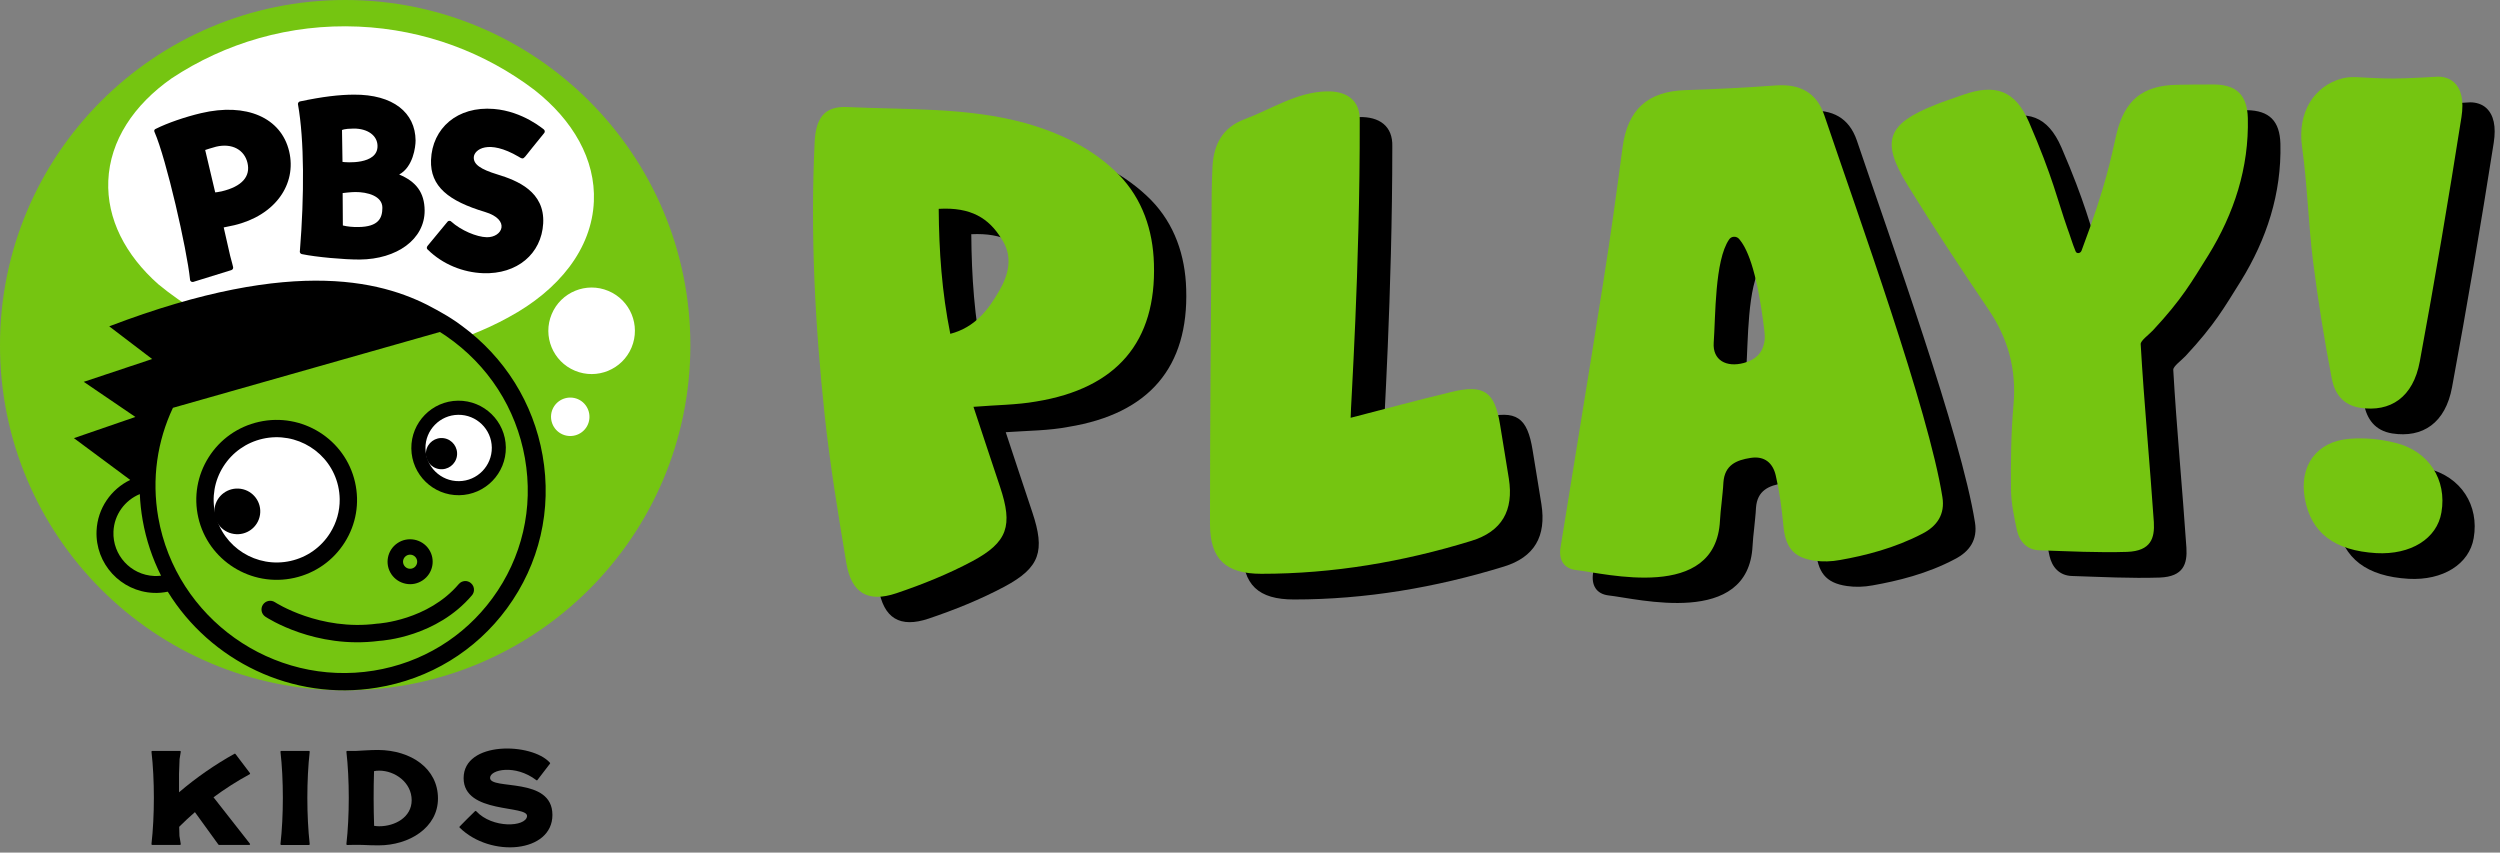 <?xml version="1.0" encoding="UTF-8" standalone="no"?>
<!-- Created with Inkscape (http://www.inkscape.org/) -->

<svg
   width="194.725mm"
   height="66.411mm"
   viewBox="0 0 194.725 66.411"
   version="1.1"
   id="svg5"
   sodipodi:docname="pbs kdis play.svg"
   inkscape:version="1.1.2 (b8e25be833, 2022-02-05)"
   xmlns:inkscape="http://www.inkscape.org/namespaces/inkscape"
   xmlns:sodipodi="http://sodipodi.sourceforge.net/DTD/sodipodi-0.dtd"
   xmlns="http://www.w3.org/2000/svg"
   xmlns:svg="http://www.w3.org/2000/svg">
  <rect x="0" y="0" width="194.725" height="66.411" fill="#808080" stroke="none"/>
  <sodipodi:namedview
     id="namedview7"
     pagecolor="#ffffff"
     bordercolor="#666666"
     borderopacity="1.0"
     inkscape:pageshadow="2"
     inkscape:pageopacity="0.0"
     inkscape:pagecheckerboard="0"
     inkscape:document-units="mm"
     showgrid="false"
     inkscape:zoom="1.8116734"
     inkscape:cx="357.95634"
     inkscape:cy="138.54594"
     inkscape:window-width="1920"
     inkscape:window-height="1017"
     inkscape:window-x="-8"
     inkscape:window-y="-8"
     inkscape:window-maximized="1"
     inkscape:current-layer="g870" />
  <defs
     id="defs2" />
  <g
     inkscape:label="Layer 1"
     inkscape:groupmode="layer"
     id="layer1"
     transform="translate(-9.776,-31.83)">
    <g
       id="g893"
       transform="matrix(0.244,0,0,0.244,-1.996,26.186)">
	<g
   id="g870">
		<g
   id="g852">
			<g
   id="g850">
				<path
   d="m 646,210 c -2.7,0.5 -5.5,0.6 -8.2,0.2 -6.9,-1 -9.3,-4.5 -9.9,-11.6 -0.5,-5.2 -1.2,-10.5 -2.4,-15.6 -0.9,-3.9 -3.5,-6.3 -8,-5.6 -4.6,0.7 -8.3,2.3 -8.7,7.8 -0.1,2.2 -0.4,4.5 -0.6,6.7 -0.2,1.8 -0.4,3.6 -0.5,5.5 -1.3,26.1 -36.7,16.8 -46,15.8 -4,-0.5 -5.5,-3.4 -4.9,-7.2 4.5,-28.1 9.2,-56.3 13.6,-84.4 2.3,-14.4 4.3,-28.9 6.2,-43.3 1.6,-12 7.9,-17.9 20.1,-18.3 9.6,-0.3 19.3,-0.8 28.9,-1.5 7.6,-0.5 12.9,2.2 15.4,9.5 10.8,32 33.3,94.1 37.7,121.9 0.9,5.5 -1.7,9.3 -6.4,11.7 -8.8,4.7 -18.4,7 -26.3,8.4 z M 613.8,107.6 c -0.9,-1 -2.5,-0.9 -3.2,0.2 -4.6,6.7 -4.3,24.6 -4.9,32.9 -0.4,5.6 4,8 9.6,6.5 3.8,-1 5.9,-3.2 6.5,-6.4 0.3,-1.2 0.2,-2.4 0.1,-3.6 -2.5,-21.1 -6.1,-27.2 -8.1,-29.6 z"
   id="path838" />

				<path
   d="m 369.3,161.1 c 3,9 5.7,17.3 8.5,25.6 4.1,12.3 2.5,17.6 -8.9,23.7 -7.7,4.1 -15.9,7.4 -24.2,10.2 -9.2,3.1 -14.4,-0.1 -16,-9.7 -2.6,-15.6 -5.2,-31.3 -6.9,-47.1 -3.1,-29 -4.6,-58.1 -3.2,-87.3 0.4,-7.6 3.1,-11.4 10.3,-11.1 19.1,0.9 38.5,0 57.2,5.2 11.2,3.2 21.5,8.2 29.6,16.4 7.5,7.7 10.9,17.7 11.2,28.4 0.8,24.9 -11.8,39.8 -37.6,44 -6.2,1.2 -12.7,1.2 -20,1.7 z m -11,-63.2 c 0.1,13.5 1,26.5 3.7,39.9 8,-2.1 12.2,-7.8 15.6,-13.7 3.1,-5.3 4.5,-11.1 0.7,-16.7 -4.1,-6.5 -9.7,-10 -20,-9.5 z"
   id="path840" />

				<path
   d="m 489.8,164.7 c 11.2,-2.9 21.6,-5.7 32,-8.2 10.5,-2.6 14,-0.2 15.7,10.4 0.9,5.7 1.9,11.4 2.8,17.2 1.6,10.2 -2.2,16.9 -12,19.9 -21.8,6.7 -44.1,10.5 -67,10.5 -11.3,0 -16.4,-4.6 -16.4,-15.9 0,-32.2 0.3,-64.5 0.5,-96.7 0,-5.8 0,-11.6 0.3,-17.4 0.4,-7 3.1,-12.4 10.2,-15.1 8.6,-3.2 16.5,-8.6 26.1,-8.9 6.6,-0.2 10.9,2.9 10.7,9.4 0,47.4 -2.9,91.3 -2.9,94.8 z"
   id="path842" />

				<path
   d="m 734.3,74 c 2.6,-10.7 8.3,-15.4 19.3,-15.6 4,-0.1 7.9,-0.1 11.9,-0.1 7.2,0.1 10.5,3.5 10.7,10.7 0.4,15.9 -4.4,30.5 -12.6,43.8 -5.4,8.6 -8.3,13.9 -17.7,24 -1.2,1.3 -4,3.3 -3.9,4.4 1,17.7 3,39.1 4.2,56.8 0.3,5.1 -0.9,9.2 -8.5,9.5 -9.3,0.3 -18.6,-0.2 -28,-0.5 -4,-0.1 -6.4,-2.8 -7.2,-6.4 -0.9,-4.2 -1.8,-8.5 -1.9,-12.7 -0.1,-9.1 0,-18.3 0.8,-27.3 1,-11.3 -1.7,-21.2 -8,-30.5 -8.8,-13 -17.5,-26.2 -25.7,-39.5 -8.8,-14.2 -6.7,-19.7 8.7,-25.8 2.9,-1.2 5.9,-2.1 8.9,-3.2 10.2,-3.6 16.6,-1.5 21,8.6 7.7,17.8 9.2,25.2 12.3,34 0.8,2.1 1.6,4.9 2.6,7.3 0.3,0.9 1.5,0.8 1.9,-0.1 7.9,-21.3 9.3,-29.7 11.2,-37.4 z"
   id="path844" />

				<path
   d="m 817.1,207.9 c -13.3,-0.8 -20.8,-6.4 -22.8,-17.4 -1.9,-10.4 3.7,-18.3 14.3,-19.1 4.8,-0.4 9.9,0.1 14.6,1.3 10.7,2.6 16.5,11.8 14.7,22.2 -1.4,8.3 -9.8,13.6 -20.8,13 z"
   id="path846" />

				<path
   d="m 836.8,55.8 c 0,0 -9.5,0.6 -14.1,0.6 -3.9,0 -7.6,-0.2 -11.1,-0.4 -1.5,-0.1 -3.1,-0.1 -4.6,0.2 -0.3,0.1 -0.6,0.1 -0.9,0.2 -8.8,2.4 -14.2,10.7 -12.7,21.7 1.7,12.1 2,24.3 3.5,36.5 1.6,12.6 3.6,25.1 6,37.6 0.9,4.6 3.4,8.4 9,9.3 9.7,1.5 17,-3.3 19.1,-14.8 4.8,-25.9 9.2,-51.9 13.3,-78 0.8,-5.2 0,-8.9 -2.4,-11.1 -1.3,-1.2 -3.2,-1.8 -5.1,-1.8 z"
   id="path848" />

			</g>

		</g>

		<g
   id="g868"
   style="fill:#75c511;fill-opacity:1">
			<g
   id="g866"
   style="fill:#75c511;fill-opacity:1">
				<path
   class="st0"
   d="m 635.6,201.9 c -2.7,0.5 -5.5,0.6 -8.2,0.2 -6.9,-1 -9.3,-4.5 -9.9,-11.6 -0.5,-5.2 -1.2,-10.5 -2.4,-15.6 -0.9,-3.9 -3.5,-6.3 -8,-5.6 -4.6,0.7 -8.3,2.3 -8.7,7.8 -0.1,2.2 -0.4,4.5 -0.6,6.7 -0.2,1.8 -0.4,3.6 -0.5,5.5 -1.3,26.1 -36.7,16.8 -46,15.8 -4,-0.5 -5.5,-3.4 -4.9,-7.2 4.5,-28.1 9.2,-56.3 13.6,-84.4 2.3,-14.4 4.3,-28.9 6.2,-43.3 1.6,-12 7.9,-17.9 20.1,-18.3 9.6,-0.3 19.3,-0.8 28.9,-1.5 7.6,-0.5 12.9,2.2 15.4,9.5 10.8,32 33.3,94.1 37.7,121.9 0.9,5.5 -1.7,9.3 -6.4,11.7 -8.8,4.6 -18.3,7 -26.3,8.4 z M 603.4,99.4 c -0.9,-1 -2.5,-0.9 -3.2,0.2 -4.6,6.7 -4.3,24.6 -4.9,32.9 -0.4,5.6 4,8 9.6,6.5 3.8,-1 5.9,-3.2 6.5,-6.4 0.3,-1.2 0.2,-2.4 0.1,-3.6 -2.5,-21.1 -6,-27.1 -8.1,-29.6 z"
   id="path854"
   style="fill:#75c511;fill-opacity:1" />

				<path
   class="st0"
   d="m 359,153 c 3,9 5.7,17.3 8.5,25.6 4.1,12.3 2.5,17.6 -8.9,23.7 -7.7,4.1 -15.9,7.4 -24.2,10.2 -9.2,3.1 -14.4,-0.1 -16,-9.7 -2.6,-15.6 -5.2,-31.3 -6.9,-47.1 -3.1,-29 -4.6,-58.1 -3.2,-87.3 0.4,-7.6 3.1,-11.4 10.3,-11.1 19.1,0.9 38.5,0 57.2,5.2 11.2,3.2 21.5,8.2 29.6,16.4 7.5,7.7 10.9,17.7 11.2,28.4 0.8,24.9 -11.8,39.8 -37.6,44 -6.2,1.1 -12.7,1.1 -20,1.7 z M 347.9,89.8 c 0.1,13.5 1,26.5 3.7,39.9 8,-2.1 12.2,-7.8 15.6,-13.7 3.1,-5.3 4.5,-11.1 0.7,-16.7 -4,-6.5 -9.7,-10.1 -20,-9.5 z"
   id="path856"
   style="fill:#75c511;fill-opacity:1" />

				<path
   class="st0"
   d="m 479.4,156.5 c 11.2,-2.9 21.6,-5.7 32,-8.2 10.5,-2.6 14,-0.2 15.7,10.4 0.9,5.7 1.9,11.4 2.8,17.2 1.6,10.2 -2.2,16.9 -12,19.9 -21.8,6.7 -44.1,10.5 -67,10.5 -11.3,0 -16.4,-4.6 -16.4,-15.9 0,-32.2 0.3,-64.5 0.5,-96.7 0,-5.8 0,-11.6 0.3,-17.4 0.4,-7 3.1,-12.4 10.2,-15.1 8.6,-3.2 16.5,-8.6 26.1,-8.9 6.6,-0.2 10.9,2.9 10.7,9.4 0.1,47.4 -2.9,91.3 -2.9,94.8 z"
   id="path858"
   style="fill:#75c511;fill-opacity:1" />

				<path
   class="st0"
   d="m 723.9,65.8 c 2.6,-10.7 8.3,-15.4 19.3,-15.6 4,-0.1 7.9,-0.1 11.9,-0.1 7.2,0.1 10.5,3.5 10.7,10.7 0.4,15.9 -4.4,30.5 -12.6,43.8 -5.4,8.6 -8.3,13.9 -17.7,24 -1.2,1.3 -4,3.3 -3.9,4.4 1,17.7 3,39.1 4.2,56.8 0.3,5.1 -0.9,9.2 -8.5,9.5 -9.3,0.3 -18.6,-0.2 -28,-0.5 -4,-0.1 -6.4,-2.8 -7.2,-6.4 -0.9,-4.2 -1.8,-8.5 -1.9,-12.7 -0.1,-9.1 0,-18.3 0.8,-27.3 1,-11.3 -1.7,-21.2 -8,-30.5 -8.8,-13 -17.5,-26.2 -25.7,-39.5 -8.8,-14.2 -6.7,-19.7 8.7,-25.8 2.9,-1.2 5.9,-2.1 8.9,-3.2 10.2,-3.6 16.6,-1.5 21,8.6 7.7,17.8 9.2,25.2 12.3,34 0.8,2.1 1.6,4.9 2.6,7.3 0.3,0.9 1.5,0.8 1.9,-0.1 8,-21.3 9.4,-29.7 11.2,-37.4 z"
   id="path860"
   style="fill:#75c511;fill-opacity:1" />

				<path
   class="st0"
   d="m 806.8,199.7 c -13.3,-0.8 -20.8,-6.4 -22.8,-17.4 -1.9,-10.4 3.7,-18.3 14.3,-19.1 4.8,-0.4 9.9,0.1 14.6,1.3 10.7,2.6 16.5,11.8 14.7,22.2 -1.4,8.4 -9.8,13.6 -20.8,13 z"
   id="path862"
   style="fill:#75c511;fill-opacity:1" />

				<path
   class="st0"
   d="m 826.5,47.6 c 0,0 -9.5,0.6 -14.1,0.6 -3.9,0 -7.6,-0.2 -11.1,-0.4 -1.5,-0.1 -3.1,-0.1 -4.6,0.2 -0.3,0.1 -0.6,0.1 -0.9,0.2 -8.8,2.4 -14.2,10.7 -12.7,21.7 1.7,12.1 2,24.3 3.5,36.5 1.6,12.6 3.6,25.1 6,37.6 0.9,4.6 3.4,8.4 9,9.3 9.7,1.5 17,-3.3 19.1,-14.8 4.8,-25.9 9.2,-51.9 13.3,-78 0.8,-5.2 0,-8.9 -2.4,-11.1 -1.3,-1.2 -3.2,-1.8 -5.1,-1.8 z"
   id="path864"
   style="fill:#75c511;fill-opacity:1" />

			</g>

		</g>

	</g>

	
</g>
    <g
       id="g1183"
       transform="matrix(0.066,0,0,0.066,9.776,31.83)">
      <path
         d="M 407.368,-3.6137329e-4 C 182.371,-3.6137329e-4 0,182.416 0,407.39 c 0,224.996 182.371,407.368 407.368,407.368 224.952,0 407.368,-182.371 407.368,-407.368 0,-224.974 -182.416,-407.39 -407.368,-407.39"
         id="path236"
         inkscape:connector-curvature="0"
         style="fill:#75c511;fill-opacity:1" />
      <path
         d="m 127.807,213.19 c 2.008,-47.289 30.06,-89.423 74.805,-120.778 63,-41.665 139.3,-64.562 220.533,-61.014 78.242,3.437 149.722,30.864 207.723,74.872 45.414,35.751 72.105,81.969 69.985,131.378 -2.343,55.925 -41.063,104.62 -100.737,136.823 h 0.045 C 542.807,405.917 476.326,422.543 406.185,419.508 322.542,415.848 246.599,384.738 186.634,335.307 148.026,300.962 125.888,258.426 127.807,213.19"
         id="path238"
         inkscape:connector-curvature="0"
         style="fill:#ffffff" />
      <path
         d="m 653.23,480.677 c -6.159,10.868 -2.321,24.727 8.503,30.909 10.913,6.204 24.749,2.41 30.975,-8.458 6.182,-10.913 2.366,-24.771 -8.503,-30.998 -10.913,-6.137 -24.771,-2.343 -30.975,8.547"
         id="path240"
         inkscape:connector-curvature="0"
         style="fill:#ffffff" />
      <path
         d="m 678.492,437.495 c 26.044,10.891 55.97,-1.384 66.838,-27.383 10.891,-26.044 -1.384,-55.97 -27.427,-66.816 -25.977,-10.891 -55.925,1.384 -66.816,27.427 -10.891,25.999 1.384,55.903 27.405,66.771"
         id="path242"
         inkscape:connector-curvature="0"
         style="fill:#ffffff" />
      <path
         d="m 471.104,205.96 c 16.447,-8.904 19.349,-32.649 19.349,-40.103 -0.268,-32.805 -26.334,-54.475 -72.841,-54.162 -17.362,0.089 -36.622,2.321 -63.535,7.989 h -0.022 c -1.384,0.335 -2.433,1.584 -2.433,3.057 0.022,0.245 0.045,0.469 0.089,0.692 7.409,41.732 7.498,106.919 2.209,172.82 -0.067,0.223 -0.089,0.469 -0.112,0.714 0.022,1.518 1.16,2.79 2.656,2.968 16.648,3.459 49.654,6.45 67.999,6.36 44.031,-0.312 76.881,-24.013 76.68,-57.912 -0.179,-21.245 -10.087,-34.1 -30.038,-42.424 m -53.694,-54.229 c 16.537,-0.089 27.896,8.235 28.119,20.286 0.558,22.919 -38.318,19.661 -41.33,19.036 l -0.58,-37.537 c -0.201,0.045 2.098,-1.696 13.792,-1.785 m 5.155,116.203 c -6.427,0.067 -12.319,-0.469 -17.943,-1.83 l -0.245,-38.251 c 0,0 9.529,-1.205 14.863,-1.227 14.372,-0.089 32.181,4.686 32.024,18.701 -0.089,11.538 -3.972,22.451 -28.699,22.607"
         id="path244"
         inkscape:connector-curvature="0"
         style="fill:#000000" />
      <path
         d="m 237.315,133.52 c -19.125,4.53 -39.902,11.716 -53.381,18.5 0,0 0,0 -0.045,0.022 -2.946,1.16 -1.518,3.794 -1.495,3.838 13.792,31.444 38.184,138.118 41.844,173.757 0.022,0.045 0,0.045 0.022,0.045 -0.022,0.29 0,0.536 0.022,0.781 0.424,1.651 2.053,2.633 3.705,2.254 0,0 44.812,-13.881 44.834,-13.881 1.651,-0.402 2.656,-2.053 2.276,-3.66 -0.045,-0.089 -0.067,-0.179 -0.067,-0.223 -0.245,-0.893 -0.536,-2.053 -0.96,-3.905 l -2.455,-9.217 -7.61,-33.43 c 0,0 11.538,-2.366 12.341,-2.589 48.516,-11.493 74.047,-48.472 64.897,-87.169 -9.395,-39.813 -50.48,-57.733 -103.929,-45.124 m 24.147,92.324 c -3.548,0.826 -7.543,1.25 -7.498,1.205 l -11.828,-50.034 c 0,0 9.083,-3.013 12.877,-3.905 19.125,-4.508 33.43,3.861 37.046,19.081 3.749,15.778 -6.07,27.851 -30.596,33.653"
         id="path246"
         inkscape:connector-curvature="0"
         style="fill:#000000" />
      <path
         d="m 612.145,184.982 c 0.513,0.558 3.258,1.919 4.196,1.986 1.384,0.022 1.919,-0.692 1.919,-0.692 v 0 c 2.79,-2.41 -0.268,0.379 23.767,-29.012 0.469,-0.469 0.759,-1.094 0.87,-1.763 0.268,-1.428 -1.027,-2.767 -1.071,-2.745 -0.179,0.179 -24.28,-21.357 -58.983,-24.191 -43.138,-3.548 -72.752,22.785 -74.18,60.233 -1.138,31.31 20.888,48.472 63.625,61.304 30.551,9.15 20.821,30.194 2.165,29.86 -11.984,-0.268 -30.373,-8.034 -42,-18.523 0,-0.022 -0.469,-0.625 -1.674,-0.781 -1.071,-0.179 -2.075,0.29 -2.7,1.071 v 0 L 504.512,290.272 c 0,0 -0.669,1.027 -0.759,1.674 -0.29,1.651 1.004,2.633 1.049,2.633 17.697,17.452 41.71,26.936 65.254,27.829 40.393,1.518 68.958,-23.031 70.989,-58.67 2.142,-37.737 -30.775,-50.77 -53.939,-57.845 -19.996,-6.092 -28.588,-12.006 -27.94,-20.598 0.625,-8.592 16.827,-21.491 52.98,-0.312"
         id="path248"
         inkscape:connector-curvature="0"
         style="fill:#000000" />
      <path
         d="m 178.042,612.323 c -21.781,-123.723 61.46,-240.774 185.607,-260.881 58.871,-9.574 118.501,3.905 167.955,37.938 51.574,35.483 85.919,88.753 96.676,149.945 10.801,61.17 -3.392,122.273 -39.969,172.061 -35.037,47.735 -86.745,79.291 -145.616,88.798 -124.125,20.13 -242.827,-64.16 -264.653,-187.861"
         id="path250"
         inkscape:connector-curvature="0"
         style="fill:#75c511;fill-opacity:1" />
      <path
         d="m 587.887,528.1 c -0.335,-25.753 -21.469,-46.396 -47.222,-46.039 -25.753,0.29 -46.419,21.402 -46.062,47.222 0.312,25.731 21.446,46.374 47.222,46.039 25.753,-0.312 46.419,-21.491 46.062,-47.222"
         id="path252"
         inkscape:connector-curvature="0"
         style="fill:#ffffff" />
      <path
         d="m 345.194,671.976 c 45.571,-10.243 74.114,-55.323 63.826,-100.648 -10.31,-45.325 -55.613,-73.734 -101.184,-63.468 -45.548,10.221 -74.158,55.301 -63.848,100.626 10.31,45.325 55.635,73.756 101.206,63.491"
         id="path254"
         inkscape:connector-curvature="0"
         style="fill:#ffffff" />
      <path
         d="m 498.866,684.852 c 12.185,-8.123 15.421,-24.638 7.208,-36.755 -8.213,-12.073 -24.816,-15.354 -36.979,-7.141 -12.163,8.213 -15.376,24.638 -7.186,36.755 4.017,5.892 10.042,9.819 17.005,11.203 6.985,1.406 14.059,-0.089 19.951,-4.062 m -21.803,-17.318 c -2.566,-3.816 -1.562,-8.949 2.254,-11.538 3.816,-2.544 9.038,-1.562 11.627,2.299 2.566,3.772 1.54,8.927 -2.254,11.515 -1.875,1.227 -4.129,1.696 -6.293,1.272 -2.187,-0.424 -4.084,-1.696 -5.334,-3.548"
         id="path256"
         inkscape:connector-curvature="0"
         style="fill:#000000" />
      <path
         d="m 541.424,689.293 c -36.51,42.915 -94.689,46.597 -95.27,46.642 h -0.424 l -0.424,0.045 c -67.798,9.061 -120.309,-24.928 -120.822,-25.285 -4.731,-3.102 -11.069,-1.785 -14.193,2.923 -3.102,4.709 -1.83,11.024 2.879,14.171 2.366,1.562 58.938,38.407 134.346,28.543 4.731,-0.268 67.843,-4.843 109.441,-53.761 1.54,-1.808 2.321,-3.995 2.41,-6.159 0.156,-3.057 -1.116,-6.115 -3.593,-8.235 -4.262,-3.682 -10.69,-3.191 -14.35,1.116"
         id="path258"
         inkscape:connector-curvature="0"
         style="fill:#000000" />
      <path
         d="m 305.604,497.861 c -24.794,5.579 -45.883,20.464 -59.407,41.866 -13.412,21.29 -17.742,46.508 -12.185,71.034 11.56,50.77 62.42,82.683 113.413,71.212 24.771,-5.579 45.883,-20.442 59.407,-41.888 13.457,-21.29 17.742,-46.508 12.163,-71.012 -11.538,-50.77 -62.397,-82.683 -113.391,-71.212 m -51.618,108.347 c -4.352,-19.148 -0.96,-38.898 9.552,-55.568 10.578,-16.782 27.137,-28.431 46.575,-32.85 39.991,-8.949 79.871,16.068 88.932,55.792 1.16,5.155 1.785,10.4 1.852,15.51 0.156,14.059 -3.705,27.873 -11.404,40.058 -10.578,16.782 -27.115,28.476 -46.575,32.85 -39.991,8.971 -79.894,-16.046 -88.932,-55.792"
         id="path260"
         inkscape:connector-curvature="0"
         style="fill:#000000" />
      <path
         d="m 276.012,630.132 c 14.774,2.276 28.588,-7.878 30.842,-22.584 2.232,-14.707 -7.9,-28.431 -22.696,-30.685 -14.796,-2.209 -28.61,7.9 -30.864,22.584 -2.254,14.729 7.922,28.476 22.718,30.685"
         id="path262"
         inkscape:connector-curvature="0"
         style="fill:#000000" />
      <path
         d="m 485.431,529.328 c 0.379,30.775 25.686,55.479 56.439,55.1 30.775,-0.402 55.479,-25.731 55.1,-56.506 -0.379,-30.73 -25.709,-55.412 -56.461,-55.055 -30.752,0.357 -55.457,25.731 -55.077,56.461 m 16.671,-0.156 c -0.29,-21.625 17.095,-39.411 38.63,-39.634 21.647,-0.29 39.433,17.072 39.679,38.652 0.245,21.625 -17.095,39.411 -38.675,39.634 -21.602,0.29 -39.389,-17.05 -39.634,-38.652"
         id="path264"
         inkscape:connector-curvature="0"
         style="fill:#000000" />
      <path
         d="m 518.259,553.564 c 10.087,1.54 19.46,-5.356 21,-15.421 1.518,-10.087 -5.401,-19.482 -15.443,-21 -10.042,-1.518 -19.482,5.401 -20.978,15.465 -1.54,10.02 5.378,19.415 15.421,20.955"
         id="path266"
         inkscape:connector-curvature="0"
         style="fill:#000000" />
      <path
         d="M 640.309,537.317 C 629.463,475.634 595.653,421.65 544.95,384.426 v 0 c -0.089,-0.045 -0.134,-0.089 -0.223,-0.134 -1.964,-1.428 -3.905,-2.923 -5.936,-4.307 -7.565,-5.2 -15.376,-9.886 -23.366,-14.216 -57.979,-32.649 -164.228,-65.566 -386.524,19.349 l 50.659,38.585 -80.719,26.914 60.947,41.464 -72.551,24.995 66.437,49.297 c -22.54,10.891 -38.585,33.43 -39.724,60.143 -1.651,38.719 28.498,71.525 67.195,73.176 5.78,0.268 11.404,-0.29 16.849,-1.406 50.212,81.545 146.732,129.503 246.688,113.279 62.152,-10.065 116.716,-43.317 153.628,-93.618 38.385,-52.31 53.337,-116.47 42,-180.631 M 181.992,679.742 c -27.717,-1.183 -49.275,-24.66 -48.092,-52.399 0.848,-20.13 13.569,-37.023 31.109,-44.232 0.424,10.199 1.54,20.464 3.348,30.775 4.106,23.321 11.538,45.258 21.714,65.522 -2.633,0.29 -5.334,0.446 -8.079,0.335 m 399.088,26.334 c -33.676,45.905 -83.33,76.189 -139.948,85.361 C 321.85,810.785 207.768,729.776 186.812,610.873 178.756,565.079 185.719,520.245 204.086,481.28 l 315.066,-89.512 c 2.455,1.562 4.977,3.191 7.431,4.865 49.543,34.1 82.549,85.272 92.904,144.076 10.355,58.827 -3.281,117.519 -38.407,165.366"
         id="path268"
         inkscape:connector-curvature="0"
         style="fill:#000000" />
      <path
         d="m 365.502,996.125 v 0 c -3.705,-32.962 -3.727,-76.144 0.022,-109.084 h -0.022 c 0,-0.469 -0.379,-0.826 -0.826,-0.826 h -32.828 c -0.469,0 -0.826,0.379 -0.848,0.826 h -0.022 c 3.794,32.805 3.772,76.234 0,109.084 h 0.022 c 0,0.067 -0.022,0.112 -0.022,0.156 0,0.491 0.379,0.893 0.848,0.893 v 0.022 H 364.676 v -0.022 c 0.491,0 0.848,-0.402 0.848,-0.893 0,-0.045 0,-0.089 -0.022,-0.156"
         id="path270"
         inkscape:connector-curvature="0"
         style="fill:#000000" />
      <path
         d="m 516.875,942.319 c 0,34.591 -34.211,55.323 -69.873,55.323 -8.369,0 -9.931,-0.134 -17.652,-0.446 -7.699,-0.357 -18.032,0 -18.032,0 h -1.674 v -0.022 c -0.469,0 -0.87,-0.402 -0.87,-0.893 0,-0.045 0.045,-0.089 0.045,-0.156 h -0.022 c 3.749,-32.828 3.749,-76.278 0,-109.084 h 0.022 c 0.022,-0.469 0.402,-0.826 0.826,-0.826 0.022,0 7.454,0.089 10.288,0 4.017,-0.134 17.34,-1.183 26.289,-1.138 38.853,0.268 70.654,21.803 70.654,57.242 m -69.271,-32.828 c -2.723,0 -3.928,0.156 -6.182,0.58 -0.692,21.491 -0.603,43.026 0.089,64.54 2.098,0.29 3.883,0.513 5.959,0.513 18.657,0 38.362,-10.6 38.362,-30.775 -0.022,-21.045 -19.929,-34.859 -38.228,-34.859"
         id="path272"
         inkscape:connector-curvature="0"
         style="fill:#000000" />
      <path
         d="m 294.87,995.611 -42.893,-54.698 c 13.546,-10.042 27.807,-19.125 42.692,-27.204 0.022,0 0.022,0 0.022,-0.045 0.268,-0.134 0.469,-0.446 0.469,-0.736 0,-0.268 -0.112,-0.469 -0.268,-0.625 v -0.022 L 277.887,889.808 v 0.022 c -0.179,-0.223 -0.424,-0.379 -0.714,-0.379 -0.134,0 -0.268,0.022 -0.402,0.089 0,0 0,-0.022 -0.022,0 -23.008,12.787 -45.593,28.476 -65.477,45.481 v -21.803 l 0.647,-17.318 1.406,-8.703 v -0.179 h -0.022 c -0.022,-0.469 -0.379,-0.826 -0.848,-0.826 h -32.828 c -0.446,0 -0.826,0.379 -0.848,0.826 h -0.022 c 3.794,32.805 3.772,76.256 0,109.084 h 0.022 c 0,0.067 -0.022,0.112 -0.022,0.156 0,0.491 0.379,0.893 0.848,0.893 v 0.022 h 32.872 v -0.022 c 0.469,0 0.848,-0.402 0.848,-0.893 0,-0.045 -0.022,-0.089 -0.022,-0.156 h 0.022 l -1.562,-9.618 -0.29,-10.511 0.357,-0.603 c 5.892,-5.847 11.962,-11.493 18.21,-16.916 l 27.695,38.273 0.022,-0.022 c 0.156,0.245 0.424,0.424 0.736,0.424 h 35.751 c 0.513,0 0.915,-0.402 0.915,-0.87 0,-0.245 -0.112,-0.491 -0.29,-0.647"
         id="path274"
         inkscape:connector-curvature="0"
         style="fill:#000000" />
      <path
         d="m 651.936,961.735 c 0,-45.749 -73.578,-28.922 -73.578,-43.741 0,-9.775 29.636,-16.336 54.653,2.745 0,0.045 0,0.022 0.045,0.045 0.134,0.089 0.312,0.179 0.491,0.179 0.29,0 0.58,-0.179 0.714,-0.424 0,-0.022 0,-0.022 0,-0.022 2.656,-3.303 12.676,-16.447 14.818,-19.304 0.045,-0.022 0.045,-0.067 0.045,-0.089 0.045,-0.134 0.112,-0.29 0.112,-0.446 0,-0.179 -0.112,-0.357 -0.201,-0.513 v -0.022 c -0.045,-0.022 -0.045,-0.045 -0.045,-0.067 h -0.045 c -21.268,-23.79 -101.808,-25.887 -101.808,18.255 0,42.759 76.524,31.333 74.85,45.035 -1.54,12.676 -40.884,14.595 -60.032,-6.07 h -0.022 c -0.156,-0.201 -0.402,-0.312 -0.647,-0.312 -0.245,0 -0.469,0.112 -0.647,0.29 v 0 c -3.169,2.968 -15.309,15.108 -18.21,18.166 -0.045,0.045 -0.067,0.089 -0.089,0.134 -0.134,0.156 -0.179,0.357 -0.179,0.513 0,0.223 0.112,0.446 0.245,0.603 h 0.022 c 36.733,36.064 109.508,29.681 109.508,-14.952"
         id="path276"
         inkscape:connector-curvature="0"
         style="fill:#000000" />
    </g>
  </g>
  <style
     type="text/css"
     id="style836">
	.st0{fill:#75C511;}
	.st1{fill:#FFFFFF;}
</style>
</svg>
